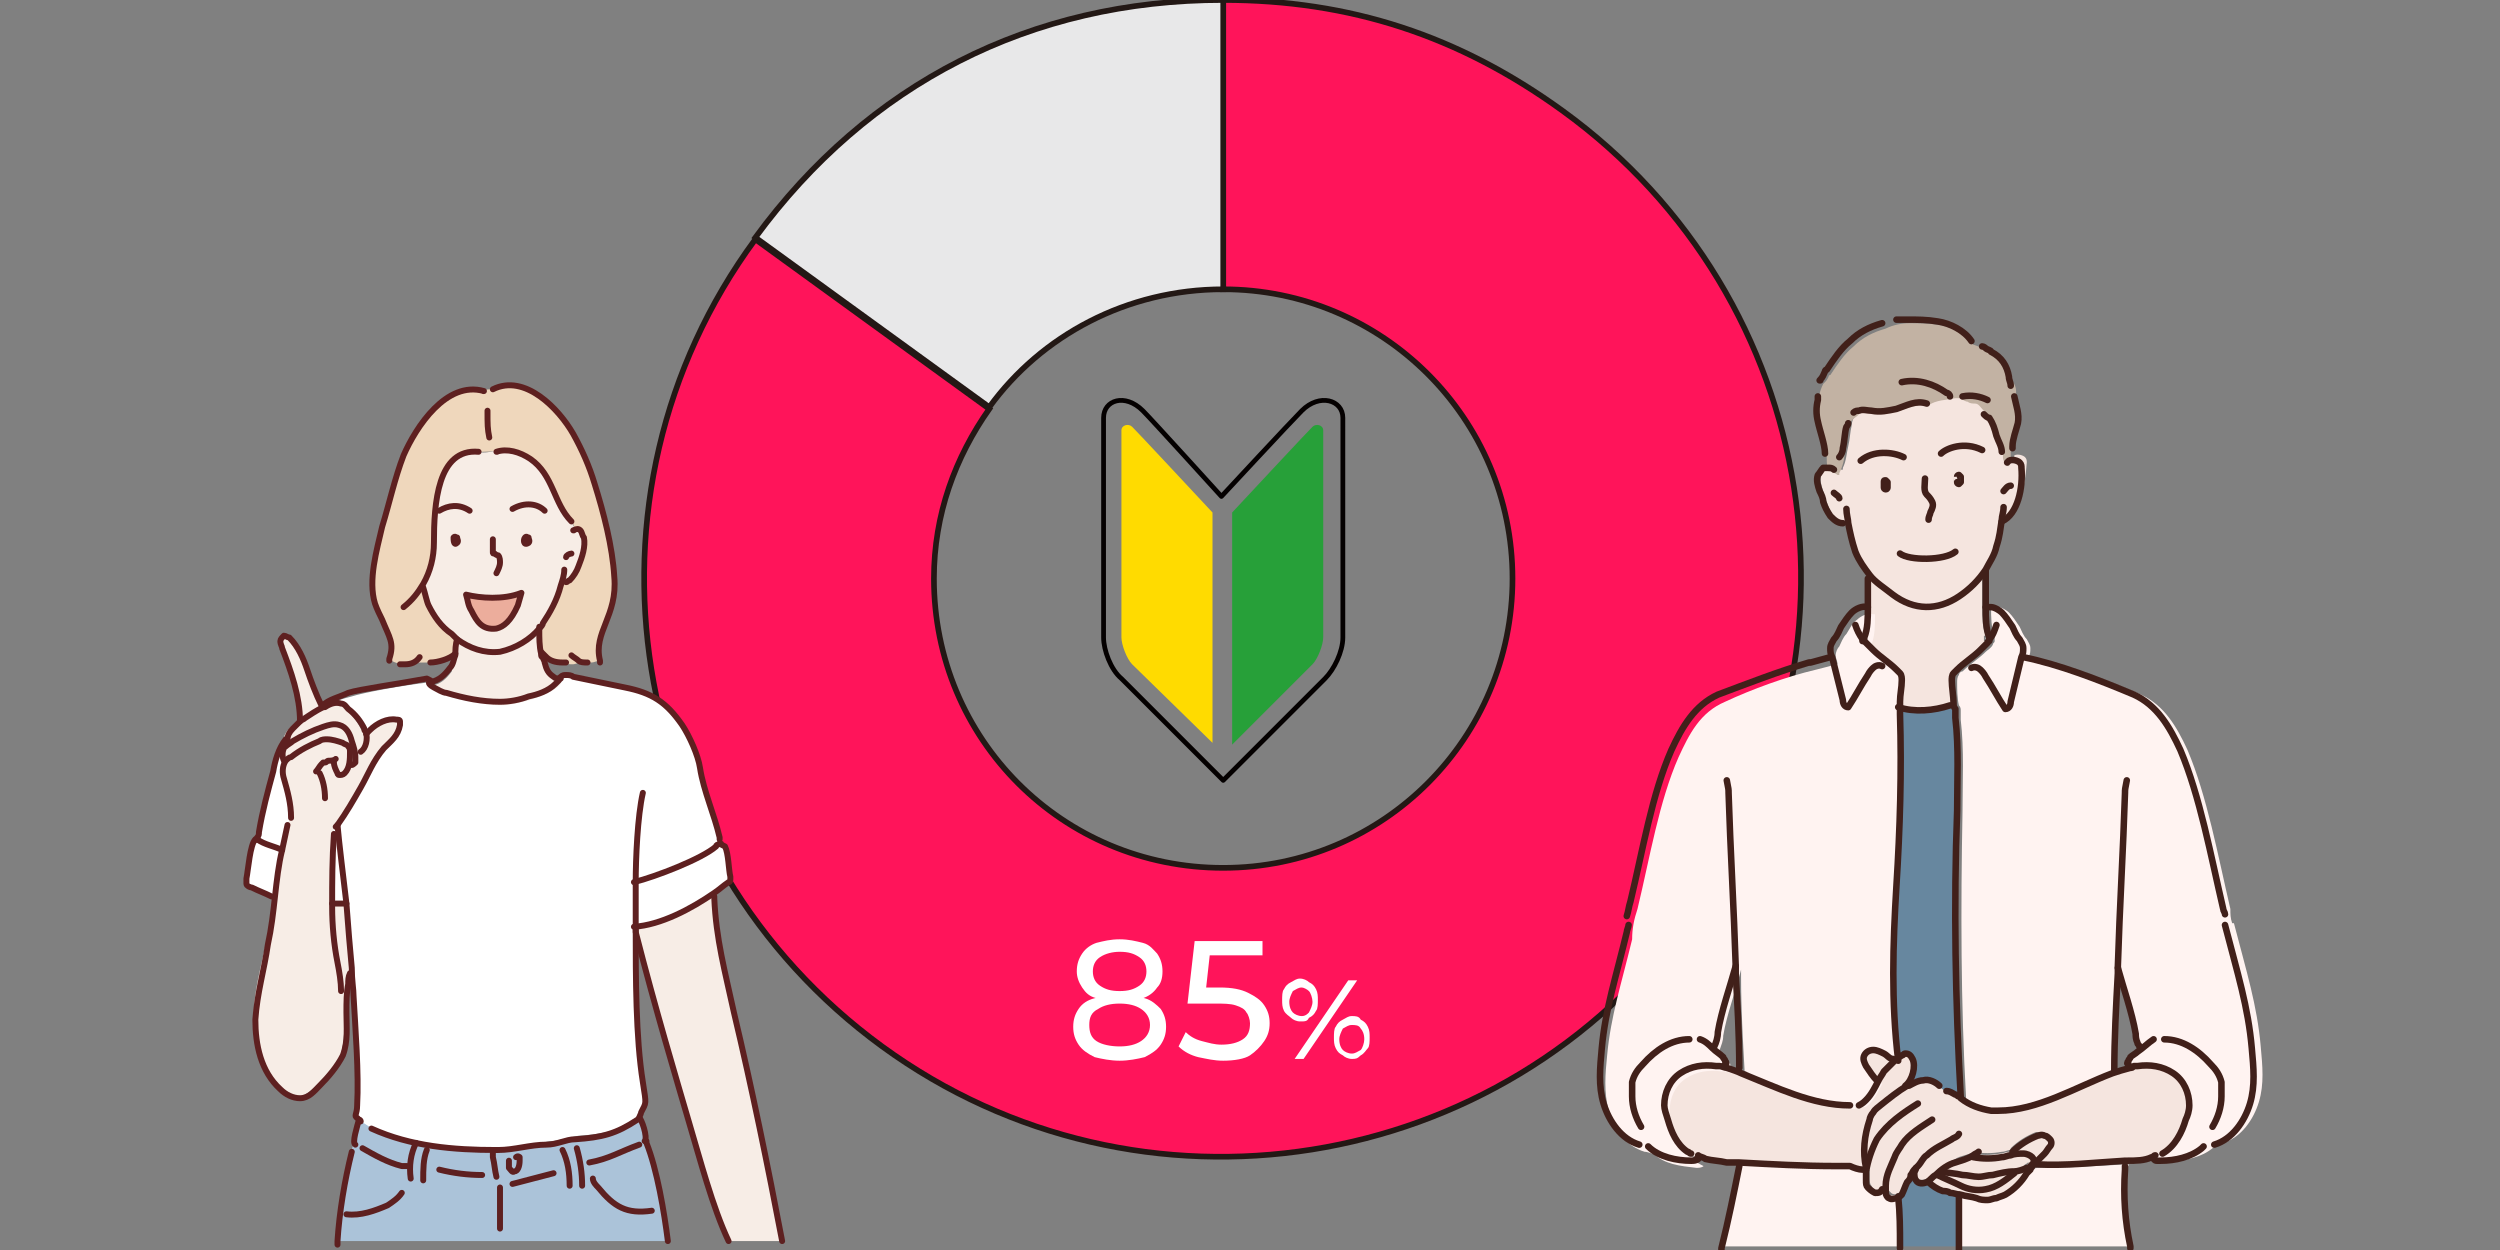 <?xml version="1.0" encoding="utf-8"?>
<!-- Generator: Adobe Illustrator 26.5.0, SVG Export Plug-In . SVG Version: 6.00 Build 0)  -->
<svg version="1.1" id="レイヤー_1" xmlns="http://www.w3.org/2000/svg" xmlns:xlink="http://www.w3.org/1999/xlink" x="0px"
	 y="0px" viewBox="0 0 140 70" style="enable-background:new 0 0 140 70;" xml:space="preserve">
<rect x="0" y="0" width="140" height="70" fill="#808080" stroke="none"/>
<style type="text/css">
	.st0{fill:#FF145A;stroke:#231815;stroke-width:0.317;stroke-miterlimit:10;}
	.st1{fill:#FFFFFF;}
	.st2{fill:#FFF3F1;}
	.st3{fill:#F5E5DF;}
	.st4{fill:#C2B2A3;}
	.st5{fill:#67879F;}
	.st6{fill:none;stroke:#41201A;stroke-width:0.366;stroke-linecap:round;stroke-linejoin:round;stroke-miterlimit:10;}
	.st7{fill:#F7EDE6;}
	.st8{fill:#ABC3D9;}
	.st9{fill:#EFD7BC;}
	.st10{fill:#ECAD9C;}
	.st11{fill:none;stroke:#5E2020;stroke-width:0.333;stroke-linecap:round;stroke-linejoin:round;stroke-miterlimit:10;}
	.st12{fill:#E8E8E9;stroke:#231815;stroke-width:0.317;stroke-miterlimit:10;}
	.st13{fill:#27A039;}
	.st14{fill:none;stroke:#040000;stroke-width:0.267;stroke-linecap:round;stroke-linejoin:round;stroke-miterlimit:10;}
	.st15{fill:#FFDB00;}
</style>
<g>
	<path class="st0" d="M87.5,6.2C81.7,2,75.6,0,68.5,0v16.2c8.9,0,16.2,7.2,16.2,16.2c0,8.9-7.2,16.2-16.2,16.2s-16.2-7.2-16.2-16.2
		c0-3.6,1.2-6.8,3.1-9.5l-13.1-9.5C31.7,27.8,35,48.1,49.4,58.6s34.7,7.3,45.2-7.2C105.2,36.9,102,16.7,87.5,6.2z"/>
	<g>
		<g>
			<path class="st1" d="M62.7,59.4c-0.5,0-1-0.1-1.4-0.2c-0.4-0.2-0.7-0.4-0.9-0.7c-0.2-0.3-0.3-0.6-0.3-1c0-0.4,0.1-0.7,0.3-1
				c0.2-0.3,0.5-0.5,0.9-0.6c0.4-0.1,0.9-0.2,1.4-0.2c0.6,0,1,0.1,1.4,0.2c0.4,0.1,0.7,0.4,0.9,0.6c0.2,0.3,0.3,0.6,0.3,1
				c0,0.4-0.1,0.7-0.3,1c-0.2,0.3-0.5,0.5-0.9,0.7C63.7,59.3,63.2,59.4,62.7,59.4z M62.7,56.1c-0.5,0-0.9-0.1-1.3-0.2
				c-0.4-0.1-0.6-0.3-0.8-0.6c-0.2-0.3-0.3-0.6-0.3-0.9c0-0.4,0.1-0.7,0.3-1c0.2-0.3,0.5-0.5,0.8-0.6c0.4-0.1,0.8-0.2,1.3-0.2
				c0.5,0,0.9,0.1,1.3,0.2c0.4,0.1,0.6,0.4,0.8,0.6c0.2,0.3,0.3,0.6,0.3,1c0,0.4-0.1,0.7-0.3,0.9c-0.2,0.3-0.5,0.5-0.8,0.6
				C63.6,56,63.2,56.1,62.7,56.1z M62.7,58.6c0.5,0,0.9-0.1,1.2-0.3c0.3-0.2,0.5-0.5,0.5-0.9c0-0.4-0.2-0.7-0.5-0.9
				c-0.3-0.2-0.7-0.3-1.2-0.3c-0.5,0-0.9,0.1-1.2,0.3C61.1,56.7,61,57,61,57.4c0,0.4,0.1,0.7,0.4,0.9C61.7,58.5,62.2,58.6,62.7,58.6
				z M62.7,55.5c0.5,0,0.8-0.1,1.1-0.3c0.3-0.2,0.4-0.5,0.4-0.8c0-0.3-0.1-0.6-0.4-0.8c-0.3-0.2-0.6-0.3-1.1-0.3
				c-0.4,0-0.8,0.1-1.1,0.3c-0.3,0.2-0.4,0.5-0.4,0.8c0,0.3,0.1,0.6,0.4,0.8C61.9,55.4,62.2,55.5,62.7,55.5z"/>
			<path class="st1" d="M68.5,59.4c-0.5,0-0.9-0.1-1.4-0.2c-0.4-0.1-0.8-0.3-1.1-0.6l0.4-0.8c0.2,0.2,0.5,0.4,0.9,0.5
				s0.7,0.2,1.1,0.2c0.5,0,0.9-0.1,1.2-0.3c0.3-0.2,0.4-0.5,0.4-0.9c0-0.2-0.1-0.5-0.2-0.6c-0.1-0.2-0.3-0.3-0.6-0.4
				c-0.3-0.1-0.7-0.1-1.2-0.1h-1.5l0.4-3.5h3.8v0.8h-3.4l0.5-0.5l-0.3,2.7L67,55.3h1.3c0.7,0,1.2,0.1,1.6,0.3
				c0.4,0.2,0.7,0.4,0.9,0.7s0.3,0.6,0.3,1c0,0.4-0.1,0.7-0.3,1s-0.5,0.6-0.8,0.8S69.1,59.4,68.5,59.4z"/>
			<path class="st1" d="M72.8,57.2c-0.2,0-0.4-0.1-0.5-0.2s-0.3-0.2-0.4-0.4c-0.1-0.2-0.1-0.4-0.1-0.6c0-0.2,0-0.5,0.1-0.6
				c0.1-0.2,0.2-0.3,0.4-0.4s0.3-0.2,0.5-0.2c0.2,0,0.4,0.1,0.5,0.2c0.2,0.1,0.3,0.2,0.4,0.4c0.1,0.2,0.1,0.4,0.1,0.6
				c0,0.2,0,0.5-0.1,0.6c-0.1,0.2-0.2,0.3-0.4,0.4C73.2,57.2,73.1,57.2,72.8,57.2z M72.9,56.9c0.2,0,0.3-0.1,0.4-0.2
				c0.1-0.2,0.2-0.4,0.2-0.6s-0.1-0.5-0.2-0.6c-0.1-0.1-0.3-0.2-0.4-0.2c-0.2,0-0.3,0.1-0.5,0.2c-0.1,0.2-0.2,0.4-0.2,0.6
				c0,0.3,0.1,0.5,0.2,0.6C72.5,56.8,72.7,56.9,72.9,56.9z M72.5,59.3l3-4.4H76l-3,4.4H72.5z M75.7,59.3c-0.2,0-0.4-0.1-0.5-0.2
				c-0.2-0.1-0.3-0.2-0.4-0.4c-0.1-0.2-0.1-0.4-0.1-0.6c0-0.2,0-0.5,0.1-0.6c0.1-0.2,0.2-0.3,0.4-0.4s0.3-0.2,0.5-0.2
				c0.2,0,0.4,0,0.5,0.2c0.2,0.1,0.3,0.2,0.4,0.4s0.1,0.4,0.1,0.6c0,0.2,0,0.5-0.1,0.6s-0.2,0.3-0.4,0.4
				C76,59.3,75.9,59.3,75.7,59.3z M75.7,59c0.2,0,0.3-0.1,0.5-0.2c0.1-0.1,0.2-0.4,0.2-0.6c0-0.3-0.1-0.5-0.2-0.6
				c-0.1-0.2-0.3-0.2-0.5-0.2s-0.3,0.1-0.5,0.2c-0.1,0.2-0.2,0.4-0.2,0.6c0,0.3,0.1,0.5,0.2,0.6C75.3,58.9,75.5,59,75.7,59z"/>
		</g>
	</g>
	<g>
		<g id="XMLID_00000162319741824970542410000018267054682232154783_">
			<g>
				<path class="st2" d="M120.6,64.9l-0.1-0.1c0.1,0,0.1-0.1,0.2-0.1l0,0c0.1,0,0.3-0.1,0.4-0.1l0,0c0.7-0.4,1-1.2,1.3-1.9
					c0.1-0.3,0.2-0.6,0.2-0.8c0-0.7-0.3-1.4-0.9-1.8c-0.6-0.4-1.3-0.5-2-0.4l-0.2,0c-0.1,0-0.1,0-0.2,0.1c0,0,0-0.1,0-0.1l0,0
					c-0.1,0-0.1-0.1,0-0.2c0-0.1,0.1-0.1,0.1-0.2c0.1-0.1,0.3-0.2,0.4-0.3c0-0.2,0-0.4-0.1-0.6l0.1,0c-0.1-0.2-0.1-0.4-0.1-0.5
					c-0.2-1.2-0.7-2.6-1-3.7l0,0c0,0.1,0,0.3,0,0.4c-0.1,1.8-0.2,3.7-0.2,5.5l0,0c0,0,0,0.1,0,0.1c-2.1,0.8-4.2,2.1-6.4,2.1l-0.4,0
					c-0.6,0-1.2-0.3-1.7-0.7l0.1-0.1c-0.3-5.3-0.3-10.7-0.2-16c0-1.7,0.1-3.5-0.1-5.2l0-0.5c0-0.1,0-0.2-0.1-0.3
					c-0.1-0.4-0.1-0.9-0.1-1.3c0-0.1,0-0.3,0.1-0.4c0-0.1,0.1-0.2,0.2-0.2c0.4-0.4,0.9-0.7,1.3-1.1c0.1-0.1,0.3-0.2,0.4-0.4
					c0-0.1,0.1-0.1,0.1-0.2l0,0c0-0.1,0-0.1,0-0.2c-0.2-0.6-0.2-1.1-0.2-1.7h0.1c0.1,0,0.2,0,0.3,0c0.2,0,0.5,0.2,0.6,0.3
					c0.2,0.2,0.4,0.5,0.6,0.8c0.1,0.2,0.2,0.5,0.4,0.7c0.1,0.2,0.2,0.3,0.2,0.5c0,0.2,0,0.3-0.1,0.5c0,0,0,0,0,0l0.1,0
					c2,0.4,4.3,1.3,6.2,2.1c1.3,0.6,2,1.8,2.6,3.1c1.1,2.6,1.7,5.9,2.4,8.9l0,0c0,0.3,0,0.5,0.1,0.8l0.1,0c0.7,2.7,1.3,4.6,1.5,6.9
					c0.1,1.1,0.2,2.1-0.1,3.1c-0.3,1-1,2-2,2.3c-0.2,0.1-0.4,0.2-0.6,0.3c-0.6,0.5-1.5,0.7-2.3,0.7c-0.1,0-0.1,0-0.2,0
					C120.7,65,120.7,65,120.6,64.9C120.6,65,120.6,65,120.6,64.9C120.6,65,120.6,64.9,120.6,64.9z"/>
				<path class="st3" d="M119.2,59.8c0.1,0,0.1,0,0.2-0.1l0.2,0c0.7-0.1,1.4,0,2,0.4c0.6,0.4,0.9,1.1,0.9,1.8c0,0.3-0.1,0.6-0.2,0.8
					c-0.2,0.7-0.6,1.5-1.3,1.9l0,0c-0.1,0-0.2,0.1-0.4,0.1l0,0c-0.1,0-0.1,0.1-0.2,0.1c-0.4,0.2-0.9,0.2-1.4,0.2c0,0-0.1,0-0.1,0
					c-1.7,0.1-3.3,0.3-5,0.2c-0.1,0-0.3,0.1-0.4,0.1c0-0.1,0.1-0.1,0.1-0.2c0.1,0,0.1-0.1,0.2-0.1c0,0,0-0.1,0-0.1l0.1,0
					c0.2-0.2,0.3-0.3,0.5-0.5c0.1-0.1,0.2-0.2,0.3-0.4c0.1-0.1,0.1-0.3,0-0.4c-0.1-0.1-0.2-0.2-0.3-0.2c-0.1,0-0.2,0-0.4,0
					c-0.5,0.2-1,0.5-1.4,0.9l0,0.1c-0.2,0-0.3,0.1-0.5,0.1c-0.5,0.1-1.1,0.1-1.6,0l0,0c-0.3,0.2-0.7,0.2-1,0.4
					c-0.4,0.2-0.8,0.4-1.1,0.7c-0.2,0.2-0.3,0.3-0.5,0.4c-0.2,0.1-0.5,0.1-0.6-0.1c-0.1-0.1-0.1-0.2-0.1-0.4c0-0.1,0-0.2,0.1-0.3
					l0,0c-0.1,0.1-0.1,0.2-0.2,0.3c0,0,0,0,0,0c-0.1,0.1-0.2,0.2-0.2,0.4c-0.1,0.2-0.2,0.5-0.3,0.7c-0.1,0.1-0.2,0.2-0.3,0.2
					c-0.1,0.1-0.3,0.1-0.4,0c-0.1-0.1-0.2-0.2-0.2-0.3c0,0,0,0,0,0l-0.1,0c-0.1,0.1-0.3,0.2-0.4,0.2c-0.2,0-0.3-0.1-0.4-0.3
					c-0.1-0.1-0.1-0.3-0.1-0.4c0-0.1,0-0.3,0-0.4c0,0,0-0.1,0-0.1l-0.1,0c-0.2-0.9-0.1-1.9,0.2-2.7c0.1-0.1,0.1-0.3,0.2-0.4
					c0.1-0.2,0.2-0.3,0.4-0.4c0.5-0.4,1-0.8,1.5-1.1c0,0,0,0,0.1,0c0.3-0.2,0.5-0.3,0.8-0.3c0.3,0,0.7,0.1,0.9,0.3l0,0
					c0.2,0.2,0.6,0.4,0.8,0.5c0.1,0,0.1,0.1,0.2,0.1c0,0,0.1,0,0.1,0.1c0.5,0.4,1.1,0.6,1.7,0.7l0.4,0c2.2,0,4.3-1.3,6.4-2.1
					C118.6,60,118.9,59.9,119.2,59.8z"/>
				<path class="st2" d="M119,65.5c-0.1,1.5,0,2.9,0.3,4.3c-3.2,0-6.3,0-9.5,0c0-1,0-1.9,0-2.9l0,0c0.3,0.1,0.6,0.1,0.9,0.2
					c0.2,0.1,0.4,0.1,0.6,0.1c0.2,0,0.3-0.1,0.5-0.1c0.2-0.1,0.3-0.1,0.5-0.2c0.5-0.3,0.9-0.7,1.2-1.2c0.1-0.1,0.1-0.1,0.2-0.2
					c0.1,0,0.3-0.1,0.4-0.1c1.7,0,3.3-0.1,5-0.2c0,0,0.1,0,0.1,0l0,0.1C119.1,65.3,119.1,65.4,119,65.5L119,65.5z"/>
				<path class="st3" d="M114.8,63.7c0.1,0.1,0.1,0.3,0,0.4c-0.1,0.1-0.2,0.3-0.3,0.4c-0.2,0.2-0.3,0.3-0.5,0.5l-0.1,0
					c0-0.1,0-0.2-0.1-0.3c-0.1-0.1-0.3-0.2-0.5-0.2c-0.2,0-0.5,0-0.7,0.1l0-0.1c0.4-0.4,0.9-0.7,1.4-0.9c0.1,0,0.2-0.1,0.4,0
					C114.6,63.6,114.7,63.6,114.8,63.7z"/>
				<path class="st3" d="M112.8,65.5l0,0.1c-0.5,0.4-1,0.8-1.6,0.9c-0.5,0.1-1,0-1.4-0.2c-0.4-0.2-0.9-0.4-1.3-0.6l-0.2,0
					c0.3-0.3,0.7-0.6,1.1-0.7c0.3-0.1,0.7-0.2,1-0.4l0,0c0.5,0.1,1.1,0.1,1.6,0c0.2,0,0.3-0.1,0.5-0.1c0.2,0,0.5-0.1,0.7-0.1
					c0.2,0,0.3,0.1,0.5,0.2c0.1,0.1,0.1,0.2,0.1,0.3c0,0,0,0.1,0,0.1c0,0.1-0.1,0.1-0.2,0.1c-0.1,0-0.1,0.1-0.2,0.1
					C113.3,65.4,113.1,65.5,112.8,65.5z"/>
				<path class="st3" d="M113.6,65.5c0,0.1-0.1,0.1-0.2,0.2c-0.4,0.5-0.7,0.9-1.2,1.2c-0.2,0.1-0.3,0.2-0.5,0.2
					c-0.2,0.1-0.3,0.1-0.5,0.1c-0.2,0-0.4-0.1-0.6-0.1c-0.3-0.1-0.6-0.1-0.9-0.2c-0.2,0-0.4-0.1-0.6-0.1c-0.1,0-0.3,0-0.4-0.1
					c-0.3-0.1-0.5-0.3-0.8-0.5l-0.1,0c0.2-0.1,0.3-0.3,0.5-0.4l0.2,0c0.4,0.2,0.9,0.4,1.3,0.6c0.4,0.2,0.9,0.3,1.4,0.2
					c0.6-0.1,1.1-0.5,1.6-0.9l0-0.1c0.2,0,0.5-0.1,0.7-0.2c0.1,0,0.2,0,0.2-0.1C113.7,65.4,113.7,65.4,113.6,65.5z"/>
				<path class="st3" d="M112.1,29.1c-0.1,0.6-0.1,0.9-0.3,1.5c-0.1,0.5-0.4,0.9-0.6,1.3c-0.4,0.6-0.9,1.1-1.5,1.5
					c-1.2,0.8-2.5,0.8-3.7-0.1c-0.5-0.4-1-0.7-1.3-1.1c-0.3-0.4-0.6-0.8-0.8-1.3c-0.2-0.6-0.3-1.1-0.4-1.6l-0.1,0
					c-0.3,0-0.5-0.2-0.7-0.4c-0.2-0.2-0.3-0.5-0.4-0.8c-0.1-0.2-0.2-0.4-0.2-0.6c-0.1-0.3-0.2-0.6-0.1-0.9c0-0.1,0.1-0.4,0.3-0.4
					c0.1,0,0.2-0.1,0.3,0c0,0,0,0,0-0.1l0.1,0c0.1,0.1,0.2,0.1,0.4,0.2c0,0,0.1,0,0.1,0c0,0,0,0,0-0.1c0.2-0.4,0.2-0.8,0.3-1.2
					c0.1-0.4,0.1-0.8,0.2-1.2l0,0c0-0.3,0.2-0.6,0.5-0.8c0.1-0.1,0.2-0.1,0.3-0.2c0.2,0,0.5,0,0.7,0c0.5,0,1,0,1.4-0.1
					c0.5-0.2,1.1-0.4,1.6-0.3c0.5-0.2,1-0.3,1.5-0.4c0.1,0,0.2,0,0.3,0c0.1,0,0.3,0.1,0.4,0.2c0.1,0,0.3,0,0.4,0.1
					c0.2,0.1,0.3,0.2,0.4,0.3c0.2,0.2,0.3,0.4,0.5,0.6l0,0c0.2,0.3,0.3,0.6,0.4,1c0.1,0.3,0.3,0.6,0.3,0.9c0,0.3,0.1,0.6,0.2,0.7
					c0,0,0.1,0,0.1,0c0.1,0,0.1-0.1,0.1-0.2c0,0,0-0.1,0-0.1c0.2-0.1,0.5,0,0.6,0.1c0.1,0.1,0.1,0.2,0.1,0.3
					C113.4,27.3,113.1,28.7,112.1,29.1L112.1,29.1z M109.8,27c0.1-0.1,0-0.2,0-0.3c0-0.1,0-0.1-0.1-0.1c-0.1-0.1-0.1,0-0.1,0.1
					c0,0.1,0,0.3,0,0.3C109.6,27,109.7,27.1,109.8,27C109.7,27.1,109.8,27.1,109.8,27z M105.7,27.4c0-0.1,0-0.2,0-0.3
					c0-0.1,0-0.1-0.1-0.1c-0.1,0-0.1,0-0.1,0.1c0,0.1,0,0.3,0,0.3C105.5,27.4,105.6,27.4,105.7,27.4
					C105.6,27.4,105.7,27.4,105.7,27.4z"/>
				<path class="st4" d="M112.6,25.8C112.6,25.8,112.6,25.8,112.6,25.8c0,0.2-0.1,0.3-0.1,0.3c0,0-0.1,0-0.1,0
					c-0.2-0.2-0.3-0.5-0.2-0.7c0-0.3-0.2-0.6-0.3-0.9c-0.1-0.4-0.2-0.7-0.4-1l0,0c-0.2-0.2-0.3-0.4-0.5-0.6
					c-0.1-0.1-0.2-0.3-0.4-0.3c-0.1,0-0.3,0-0.4-0.1c-0.1,0-0.3-0.1-0.4-0.2c-0.1,0-0.2,0-0.3,0c-0.5,0.1-1.1,0.1-1.5,0.4
					c-0.5-0.1-1.1,0.1-1.6,0.3c-0.5,0.1-0.9,0.2-1.4,0.1c-0.2,0-0.5-0.1-0.7,0c-0.1,0-0.2,0.1-0.3,0.2c-0.3,0.2-0.5,0.4-0.5,0.8l0,0
					c-0.1,0.3-0.1,0.8-0.2,1.2c0,0.4-0.1,0.8-0.3,1.2c0,0,0,0.1,0,0.1c0,0-0.1,0-0.1,0c-0.1-0.1-0.2-0.1-0.4-0.2l-0.1,0
					c-0.1-0.2-0.1-0.5-0.1-0.7l0,0c0-0.5-0.3-1.3-0.4-1.8c-0.1-0.4-0.1-0.8,0-1.2l0,0c-0.1-0.4,0-0.8,0.2-1.2
					c0.2-0.2,0.2-0.2,0.3-0.4c0,0,0-0.1,0.1-0.1c0.4-0.6,0.8-1.2,1.3-1.6c0.5-0.5,1.1-0.8,1.8-1c0.4-0.2,0.9-0.3,1.3-0.3v0
					c0.6,0,1.1,0,1.7,0.1c0.7,0.1,1.5,0.5,1.9,1.1l0,0c0.3,0.1,0.6,0.2,0.8,0.4c0.1,0.1,0.3,0.1,0.3,0.2c0.6,0.3,0.9,0.8,1,1.4l0,0
					c0.2,0.1,0.3,0.4,0.3,0.6c0,0.2,0,0.4-0.1,0.7c0.1,0.5,0.3,1,0.1,1.4c-0.1,0.4-0.3,0.9-0.3,1.3
					C112.6,25.2,112.6,25.5,112.6,25.8z"/>
				<path class="st3" d="M111.4,35.8L111.4,35.8c0,0.1-0.1,0.1-0.1,0.2l-0.1,0c0-0.1,0-0.2,0-0.3l0.1,0
					C111.3,35.7,111.4,35.8,111.4,35.8z"/>
				<path class="st3" d="M106.3,39.3c0-0.4,0.1-0.8,0.1-1.2c0-0.1,0-0.3-0.1-0.4c0-0.1-0.1-0.2-0.2-0.2c-0.4-0.4-0.9-0.7-1.3-1.1
					c-0.2-0.2-0.4-0.4-0.6-0.6c0-0.1,0.1-0.1,0.1-0.2l0,0c0.1-0.5,0.2-1,0.2-1.6c0,0,0-0.1,0-0.1c0,0,0,0,0,0c0-0.3,0-0.6,0-0.9l0,0
					c0-0.3,0-0.5,0-0.8c0.4,0.4,0.8,0.7,1.3,1.1c1.2,0.8,2.5,0.9,3.7,0.1c0.6-0.4,1.1-0.9,1.5-1.5c0,0.2,0,0.4,0,0.6h0
					c0,0.5,0,1,0,1.4c0,0,0,0,0,0c0,0.6,0,1.2,0.2,1.7l-0.1,0c0,0.1,0,0.2,0,0.3l0.1,0c-0.1,0.1-0.3,0.3-0.4,0.4
					c-0.4,0.4-0.9,0.7-1.3,1.1c-0.1,0.1-0.1,0.1-0.2,0.2c-0.1,0.1-0.1,0.3-0.1,0.4c0,0.4,0.1,0.9,0.1,1.3l0,0c0,0-0.1,0.1-0.2,0.1
					l0,0c-0.9,0.3-2,0.4-2.9,0.1l0,0C106.3,39.5,106.3,39.4,106.3,39.3z"/>
				<path class="st5" d="M108.6,60.8L108.6,60.8c-0.2-0.2-0.6-0.4-0.9-0.3c-0.3,0-0.6,0.2-0.8,0.3l0,0c0.3-0.3,0.6-1.1,0.4-1.5
					c-0.1-0.2-0.2-0.3-0.4-0.3c-0.1,0-0.2,0.1-0.2,0.1c-0.1,0.1-0.2,0.1-0.3,0.2c0,0,0,0,0,0l-0.1,0c-0.4-3.3-0.3-6.5-0.1-9.8
					c0.2-3.2,0.2-6.4,0.2-9.6c0-0.1,0-0.2,0-0.4l0,0c0.9,0.3,2,0.2,2.9-0.1l0,0c0.1,0,0.1-0.1,0.2-0.1l0,0c0,0.1,0,0.2,0.1,0.3
					l0,0.5c0.2,1.7,0.1,3.5,0.1,5.2c-0.2,5.3-0.1,10.7,0.2,16l-0.1,0.1c0,0-0.1,0-0.1-0.1c-0.1,0-0.1-0.1-0.2-0.1
					C109.1,61.2,108.8,61.1,108.6,60.8z"/>
				<path class="st5" d="M109.8,69.8c-1.1,0-2.3,0-3.4,0c0-1-0.1-1.7-0.1-2.8l-0.1,0c0.1,0,0.2-0.1,0.3-0.2c0.1-0.2,0.2-0.5,0.3-0.7
					c0.1-0.1,0.2-0.2,0.2-0.4c0.1,0,0.1,0,0.2,0c0,0.1,0,0.3,0.1,0.4c0.1,0.2,0.4,0.2,0.6,0.1l0.1,0c0.2,0.2,0.5,0.4,0.8,0.5
					c0.1,0,0.3,0,0.4,0.1c0.2,0,0.4,0.1,0.6,0.1l0,0C109.7,67.9,109.7,68.8,109.8,69.8z"/>
				<path class="st3" d="M106.3,59.4c0.1-0.1,0.2-0.1,0.3-0.2c0.1,0,0.1-0.1,0.2-0.1c0.2,0,0.3,0.1,0.4,0.3c0.2,0.4,0,1.2-0.4,1.5
					l0,0c0,0,0,0-0.1,0c-0.5,0.3-1,0.7-1.5,1.1c-0.1,0.1-0.3,0.2-0.4,0.4c-0.1,0.1-0.2,0.3-0.2,0.4c-0.3,0.9-0.4,1.8-0.2,2.7l0.1,0
					c0,0,0,0.1,0,0.1l-0.1,0c-0.1-0.1-0.1-0.1-0.2-0.2l0,0c-0.2,0-0.5-0.2-0.7-0.2c-0.2-0.1-0.5-0.1-0.8,0c-1.8,0.1-3.6,0-5.4-0.2
					c-0.2,0-0.4,0-0.7,0c-0.4,0-0.8-0.1-1.2-0.2c-0.1,0-0.2,0.1-0.3,0.1c0,0,0,0,0,0c-0.2-0.1-0.4-0.2-0.6-0.4l0-0.1
					c-0.6-0.4-0.9-1.1-1.1-1.8c-0.1-0.3-0.2-0.6-0.2-0.8c0-0.7,0.3-1.4,0.9-1.8c0.6-0.4,1.3-0.5,2-0.4l0.2,0c0.1,0,0.3,0.1,0.4,0.1
					c0.3,0.1,0.6,0.2,0.8,0.3c2,0.8,4,1.8,6.1,1.8l0-0.1c0.2,0,0.3,0,0.5,0c0.1-0.1,0.2-0.1,0.3-0.2c0.3-0.3,0.5-0.7,0.7-1.1
					c0.1-0.2,0.2-0.3,0.3-0.5c0.2-0.2,0.4-0.4,0.6-0.6C106.2,59.4,106.3,59.4,106.3,59.4z"/>
				<path class="st2" d="M104.3,35.8c0.2,0.2,0.4,0.4,0.6,0.6c0.4,0.4,0.9,0.7,1.3,1.1c0.1,0.1,0.1,0.1,0.2,0.2
					c0.1,0.1,0.1,0.3,0.1,0.4c0,0.4-0.1,0.8-0.1,1.2c0,0.1,0,0.2,0,0.3c0,0.1,0,0.2,0,0.4c0.1,3.2,0,6.4-0.2,9.6
					c-0.2,3.3-0.3,6.5,0.1,9.8l0.1,0c0,0,0,0,0,0c-0.1,0-0.1,0.1-0.1,0.1l-0.1-0.1c-0.2-0.1-0.4-0.2-0.5-0.3
					c-0.2-0.1-0.4-0.2-0.6-0.2c-0.2,0-0.4,0.1-0.5,0.3c-0.1,0.2,0,0.4,0.1,0.6c0.2,0.3,0.4,0.6,0.6,0.8l0.1,0.1
					c-0.2,0.4-0.4,0.8-0.7,1.1c-0.1,0.1-0.2,0.2-0.3,0.2c-0.2,0-0.3,0-0.5,0l0,0.1c-2.2,0-4.1-1.1-6.1-1.8c0-0.1,0-0.2,0-0.3l-0.1,0
					c-0.1-1.8-0.2-3.5-0.2-5.3c0-0.1,0-0.3,0-0.4l0,0c-0.3,1.2-0.8,2.5-1,3.7c0,0.3-0.1,0.5-0.2,0.8l-0.1,0c0,0.1,0,0.1,0,0.2
					c0.2,0.2,0.4,0.3,0.6,0.5c0.1,0,0.1,0.1,0.1,0.2c0,0,0,0,0,0l0,0c0.1,0.1,0.1,0.2,0.1,0.3l0,0.1c-0.1,0-0.3-0.1-0.4-0.1l-0.2,0
					c-0.7-0.1-1.4,0-2,0.4c-0.6,0.4-0.9,1.1-0.9,1.8c0,0.3,0.1,0.6,0.2,0.8c0.2,0.7,0.6,1.3,1.1,1.8l0,0.1c0.2,0.2,0.4,0.3,0.6,0.4
					c0,0,0,0,0,0c-0.1,0.1-0.3,0.1-0.4,0.1c-0.9-0.1-1.8-0.2-2.4-0.8l0,0c-0.2,0-0.3-0.1-0.5-0.1l0,0c-1-0.3-1.7-1.2-2-2.3
					c-0.3-1-0.2-2.1-0.1-3.1c0.2-2.2,0.8-4,1.4-6.5l0,0c0-0.6,0.1-1.1,0.3-1.7c0.7-2.9,1.2-6,2.3-8.5c0.6-1.3,1.2-2.5,2.6-3.1
					c1.5-0.7,3.4-1.4,5.1-1.8l0,0c0.4-0.1,0.8-0.2,1.1-0.3l0,0c0,0,0.1,0,0.1,0c0,0,0,0,0,0c0-0.2-0.1-0.3-0.1-0.5
					c0-0.2,0.1-0.4,0.2-0.5c0.1-0.2,0.2-0.5,0.4-0.7c0.2-0.3,0.3-0.6,0.6-0.8c0.2-0.2,0.6-0.4,0.9-0.3h0.1c0,0,0,0.1,0,0.1
					c0,0.5,0,1.1-0.2,1.6l0,0C104.4,35.7,104.4,35.7,104.3,35.8z"/>
				<path class="st2" d="M106.3,67c0.1,1,0.1,1.8,0.1,2.8c-3.3,0-6.6,0-10,0c0.3-1.5,0.6-3,1-4.6l0-0.1c1.8,0.1,3.6,0.2,5.4,0.2
					c0.3,0,0.5,0,0.8,0c0.2,0.1,0.5,0.2,0.7,0.2l0,0c0.1,0,0.1,0.1,0.2,0.2l0.1,0c0,0.1,0,0.3,0,0.4c0,0.2,0,0.3,0.1,0.4
					c0.1,0.1,0.2,0.2,0.4,0.3c0.2,0,0.3,0,0.4-0.2l0.1,0c0,0,0,0,0,0c0,0.1,0.1,0.3,0.2,0.3c0.1,0.1,0.3,0,0.4,0L106.3,67z"/>
				<path class="st3" d="M106.1,59.4L106.1,59.4c-0.1,0.2-0.3,0.4-0.5,0.7c-0.1,0.2-0.2,0.3-0.3,0.5l-0.1-0.1
					c-0.2-0.2-0.4-0.5-0.6-0.8c-0.1-0.2-0.2-0.4-0.1-0.6c0.1-0.2,0.3-0.3,0.5-0.3c0.2,0,0.4,0.1,0.6,0.2
					C105.7,59.2,105.9,59.3,106.1,59.4z"/>
			</g>
			<g>
				<path class="st6" d="M105.5,27c0-0.1,0-0.1,0.1-0.1c0,0,0.1,0.1,0.1,0.1c0,0.1,0,0.2,0,0.3c0,0,0,0.1-0.1,0.1c0,0-0.1,0-0.1-0.1
					C105.5,27.3,105.5,27.1,105.5,27z"/>
				<path class="st6" d="M109.6,26.7c0-0.1,0.1-0.1,0.1-0.1c0,0,0.1,0.1,0.1,0.1c0,0.1,0,0.2,0,0.3c0,0-0.1,0.1-0.1,0.1
					c0,0-0.1,0-0.1-0.1C109.6,27,109.6,26.8,109.6,26.7z"/>
				<path class="st6" d="M107.8,26.8c0,0.3-0.1,0.7,0.1,0.9c0.1,0.1,0.2,0.2,0.3,0.4c0.1,0.2,0,0.4-0.1,0.6c0,0.1-0.1,0.2-0.1,0.4"
					/>
				<path class="st6" d="M106.4,31c0.5,0.4,2.5,0.4,3.1-0.1"/>
				<path class="st6" d="M104.2,25.8c0.7-0.6,1.8-0.5,2.4-0.2"/>
				<path class="st6" d="M108.7,25.4c0.3-0.3,1.3-0.7,2.3-0.2"/>
				<path class="st6" d="M109.2,22.2c0-0.1-0.1-0.2-0.2-0.2c-0.7-0.5-1.6-0.8-2.5-0.6"/>
				<path class="st6" d="M107.9,22.6C107.9,22.6,107.9,22.6,107.9,22.6c-0.6-0.2-1.1,0.1-1.7,0.3c-0.5,0.1-0.9,0.2-1.4,0.1
					c-0.2,0-0.5-0.1-0.7,0c-0.1,0-0.2,0-0.3,0.1"/>
				<path class="st6" d="M103.5,23.7c0,0,0,0.1-0.1,0.2c-0.1,0.3-0.1,0.8-0.2,1.2c0,0.2-0.1,0.4-0.2,0.5"/>
				<path class="st6" d="M102.2,25.4c0-0.5-0.3-1.3-0.4-1.8c-0.1-0.4-0.1-0.8,0-1.2c0-0.1,0-0.2,0-0.2"/>
				<path class="st6" d="M101.9,21.3C101.9,21.3,102,21.3,101.9,21.3c0.2-0.2,0.2-0.3,0.3-0.5c0,0,0-0.1,0.1-0.1
					c0.4-0.6,0.8-1.2,1.3-1.6c0.5-0.5,1.1-0.8,1.8-1c0,0,0,0,0,0"/>
				<path class="st6" d="M106.2,17.9c0.2,0,0.4,0,0.6,0c0.6,0,1.1,0,1.7,0.1c0.7,0.1,1.5,0.5,1.9,1.1"/>
				<path class="st6" d="M111,19.4c0,0,0.1,0,0.2,0.1c0.1,0.1,0.3,0.1,0.3,0.2c0.6,0.3,0.9,0.8,1,1.4c0,0.2,0.1,0.3,0.1,0.5"/>
				<path class="st6" d="M112.8,22.2C112.8,22.2,112.8,22.2,112.8,22.2c0.1,0.5,0.3,1,0.2,1.5c-0.1,0.4-0.3,0.9-0.3,1.3
					c0,0,0,0.1,0,0.1"/>
				<path class="st6" d="M109.9,22.2c0.5-0.1,1,0,1.4,0.2"/>
				<path class="st6" d="M111.1,23.2c0.1,0.1,0.2,0.2,0.3,0.2c0.2,0.3,0.3,0.6,0.4,1c0.1,0.3,0.3,0.6,0.3,0.9c0,0,0,0,0,0"/>
				<path class="st6" d="M102.7,26.3c-0.1-0.1-0.2-0.1-0.3-0.1c-0.1,0-0.2,0-0.3,0c-0.1,0.1-0.2,0.3-0.3,0.4c-0.1,0.3,0,0.6,0.1,0.9
					c0.1,0.2,0.2,0.4,0.2,0.6c0.1,0.3,0.2,0.5,0.4,0.8c0.2,0.2,0.4,0.4,0.7,0.4"/>
				<path class="st6" d="M112.4,25.9c0,0,0.1-0.1,0.1-0.1c0.2-0.1,0.5,0,0.6,0.1c0.1,0.1,0.1,0.2,0.1,0.3c0.1,1.1-0.2,2.6-1.1,3"/>
				<path class="st6" d="M112.2,28.4c0,0.3-0.1,0.5-0.1,0.7c-0.1,0.6-0.1,0.9-0.3,1.5c-0.1,0.5-0.4,0.9-0.6,1.3
					c-0.4,0.6-0.9,1.1-1.5,1.5c-1.2,0.8-2.5,0.8-3.7-0.1c-0.5-0.4-1-0.7-1.3-1.1c-0.3-0.4-0.6-0.8-0.8-1.3c-0.2-0.6-0.3-1.1-0.4-1.6
					c0-0.2-0.1-0.5-0.1-0.8"/>
				<path class="st6" d="M104.6,32.4c0,0.2,0,0.4,0,0.7c0,0.3,0,0.6,0,0.9c0,0,0,0,0,0c0,0,0,0.1,0,0.1c0,0.5,0,1.1-0.2,1.6
					c0,0.1,0,0.1-0.1,0.2"/>
				<path class="st6" d="M104.6,34c-0.3-0.1-0.7,0.1-0.9,0.3c-0.2,0.2-0.4,0.5-0.6,0.8c-0.1,0.2-0.2,0.5-0.4,0.7
					c-0.1,0.2-0.2,0.3-0.2,0.5c0,0.2,0,0.3,0.1,0.5c0,0,0,0,0,0c0.2,0.8,0.4,1.6,0.6,2.4c0,0.2,0.1,0.4,0.3,0.4
					c0.4-0.6,0.7-1.2,1.1-1.8c0.1-0.2,0.2-0.3,0.3-0.4s0.3-0.2,0.5-0.1"/>
				<path class="st6" d="M101.3,37.1c-1.7,0.5-3.5,1.2-5.1,1.8c-1.3,0.6-2,1.8-2.6,3.1c-1.1,2.5-1.6,5.6-2.3,8.5
					c-0.1,0.3-0.1,0.5-0.2,0.8"/>
				<path class="st6" d="M102.5,36.8c-0.4,0.1-0.7,0.2-1.1,0.3c0,0,0,0,0,0"/>
				<path class="st6" d="M91.2,51.8c0,0.1-0.1,0.3-0.1,0.4c-0.6,2.5-1.2,4.3-1.4,6.5c-0.1,1.1-0.2,2.1,0.1,3.1c0.3,1,1,2,2,2.3"/>
				<path class="st6" d="M92.3,64.2c0.6,0.6,1.6,0.8,2.4,0.8c0.1,0,0.3,0,0.4-0.1c0,0,0,0,0,0l0,0c0,0,0-0.1-0.1,0"/>
				<path class="st6" d="M96.6,59.6c0.1,0,0.1-0.1,0-0.2c0,0,0,0,0,0c0-0.1-0.1-0.1-0.1-0.2c-0.2-0.2-0.4-0.3-0.6-0.5
					c-0.2-0.2-0.4-0.4-0.7-0.5"/>
				<path class="st6" d="M91.9,63.1c-0.3-0.5-0.5-1.1-0.5-1.7c0-0.3,0-0.5,0-0.8c0.1-0.4,0.3-0.7,0.6-1c0.7-0.8,1.6-1.4,2.6-1.4"/>
				<path class="st6" d="M96,58.6c0.1-0.2,0.2-0.5,0.2-0.8c0.2-1.2,0.7-2.6,1-3.7"/>
				<path class="st6" d="M96.7,43.7c0.1,0.5,0.1,0.5,0.1,0.7c0.1,3.2,0.3,6.5,0.4,9.7c0,0.1,0,0.3,0,0.4c0.1,1.8,0.2,3.5,0.2,5.3"/>
				<path class="st6" d="M95.1,64.7c0.1,0.1,0.3,0.1,0.4,0.2c0.4,0.1,0.8,0.1,1.2,0.2c0.2,0,0.4,0,0.7,0c1.8,0.1,3.6,0.2,5.4,0.2
					c0.3,0,0.5,0,0.8,0c0.2,0.1,0.5,0.2,0.7,0.2"/>
				<path class="st6" d="M94.7,64.6c-0.1,0-0.1-0.1-0.2-0.1c-0.6-0.4-0.9-1.1-1.1-1.8c-0.1-0.3-0.2-0.6-0.2-0.8
					c0-0.7,0.3-1.4,0.9-1.8c0.6-0.4,1.3-0.5,2-0.4l0.2,0c0.1,0,0.3,0.1,0.4,0.1c0.3,0.1,0.6,0.2,0.8,0.3c2,0.8,4,1.8,6.1,1.8"/>
				<path class="st6" d="M111.2,32c0,0.2,0,0.4,0,0.6c0,0.5,0,1,0,1.4c0,0,0,0,0,0c0,0.6,0,1.2,0.2,1.7c0,0.1,0,0.1,0,0.2"/>
				<path class="st6" d="M111.2,34c0.1,0,0.2,0,0.3,0c0.2,0,0.5,0.2,0.6,0.3c0.2,0.2,0.4,0.5,0.6,0.8c0.1,0.2,0.2,0.5,0.4,0.7
					c0.1,0.2,0.2,0.3,0.2,0.5c0,0.2,0,0.3-0.1,0.5c0,0,0,0,0,0c-0.2,0.8-0.4,1.7-0.6,2.5c0,0.2-0.1,0.4-0.3,0.4
					c-0.4-0.6-0.7-1.2-1.1-1.8c-0.1-0.2-0.2-0.3-0.3-0.4c-0.1-0.1-0.3-0.2-0.5-0.1"/>
				<path class="st6" d="M113.3,36.8c2,0.4,4.3,1.3,6.2,2.1c1.3,0.6,2,1.8,2.6,3.1c1.1,2.6,1.7,5.9,2.4,8.9c0,0.1,0.1,0.2,0.1,0.3"
					/>
				<path class="st6" d="M124.6,51.8c0.7,2.7,1.3,4.6,1.5,6.9c0.1,1.1,0.2,2.1-0.1,3.1c-0.3,1-1,2-2,2.3c0,0,0,0,0,0"/>
				<path class="st6" d="M123.4,64.2c0,0-0.1,0.1-0.1,0.1c-0.6,0.5-1.5,0.7-2.3,0.7c-0.1,0-0.1,0-0.2,0c-0.1,0-0.1,0-0.2-0.1
					c0,0,0,0,0,0c0,0,0,0,0,0c0,0,0,0,0,0"/>
				<path class="st6" d="M119.2,59.6c-0.1,0-0.1-0.1,0-0.2c0-0.1,0.1-0.1,0.1-0.2c0.1-0.1,0.3-0.2,0.4-0.3c0.3-0.2,0.6-0.5,0.9-0.7"
					/>
				<path class="st6" d="M123.9,63.1c0.3-0.5,0.5-1.1,0.5-1.7c0-0.3,0-0.5,0-0.8c-0.1-0.4-0.3-0.7-0.6-1c-0.7-0.8-1.6-1.4-2.6-1.4"
					/>
				<path class="st6" d="M119.8,58.6c0-0.1-0.1-0.1-0.1-0.2c-0.1-0.2-0.1-0.4-0.1-0.5c-0.2-1.2-0.7-2.6-1-3.7"/>
				<path class="st6" d="M119.1,43.7c-0.1,0.5-0.1,0.5-0.1,0.7c-0.1,3.2-0.3,6.4-0.4,9.7c0,0.1,0,0.3,0,0.4
					c-0.1,1.8-0.2,3.7-0.2,5.5"/>
				<path class="st6" d="M120.7,64.7c-0.1,0-0.1,0.1-0.2,0.1c-0.4,0.2-0.9,0.2-1.4,0.2c0,0-0.1,0-0.1,0c-1.7,0.1-3.3,0.3-5,0.2
					c-0.1,0-0.1,0-0.2,0"/>
				<path class="st6" d="M104.1,61.9C104.2,61.9,104.2,61.9,104.1,61.9c0.2-0.1,0.3-0.2,0.4-0.3c0.3-0.3,0.5-0.7,0.7-1.1
					c0.1-0.2,0.2-0.3,0.3-0.5c0.2-0.2,0.4-0.4,0.6-0.6c0,0,0.1-0.1,0.1-0.1c0.1-0.1,0.2-0.1,0.3-0.2c0.1,0,0.1-0.1,0.2-0.1
					c0.2,0,0.3,0.1,0.4,0.3c0.2,0.4,0,1.2-0.4,1.5"/>
				<path class="st6" d="M108.6,60.8c-0.2-0.2-0.6-0.4-0.9-0.3c-0.3,0-0.6,0.2-0.8,0.3c0,0,0,0-0.1,0c-0.5,0.3-1,0.7-1.5,1.1
					c-0.1,0.1-0.3,0.2-0.4,0.4c-0.1,0.1-0.2,0.3-0.2,0.4c-0.3,0.9-0.4,1.8-0.2,2.7"/>
				<path class="st6" d="M107.4,61.8c-0.8,0.5-1.7,1.1-2.3,2c-0.3,0.6-0.5,1.2-0.6,1.8c0,0,0,0.1,0,0.1c0,0.1,0,0.3,0,0.4
					c0,0.2,0,0.3,0.1,0.4c0.1,0.1,0.2,0.2,0.4,0.3c0.2,0,0.3,0,0.4-0.2"/>
				<path class="st6" d="M108.2,62.7c-0.6,0.4-1.3,0.8-1.7,1.4c-0.1,0.2-0.3,0.4-0.4,0.7c-0.2,0.5-0.5,1-0.5,1.6c0,0.1,0,0.2,0,0.3
					c0,0,0,0.1,0,0.1c0,0,0,0,0,0c0,0.1,0.1,0.3,0.2,0.3c0.1,0.1,0.3,0,0.4,0c0.1,0,0.2-0.1,0.3-0.2c0.1-0.2,0.2-0.5,0.3-0.7
					c0.1-0.1,0.2-0.2,0.2-0.4c0,0,0,0,0,0c0.1-0.1,0.1-0.2,0.2-0.3c0.1-0.1,0.1-0.1,0.2-0.2c0.2-0.2,0.3-0.5,0.5-0.6
					c0.4-0.4,0.9-0.6,1.4-0.9c0.1-0.1,0.3-0.1,0.4-0.3"/>
				<path class="st6" d="M107.3,65.4c0,0.1-0.1,0.2-0.1,0.3c0,0.1,0,0.3,0.1,0.4c0.1,0.2,0.4,0.2,0.6,0.1c0.2-0.1,0.3-0.3,0.5-0.4
					c0.3-0.3,0.7-0.6,1.1-0.7c0.3-0.1,0.7-0.2,1-0.4c0.1-0.1,0.2-0.1,0.3-0.2"/>
				<path class="st6" d="M109,61.1c0.2,0,0.3,0.1,0.5,0.2c0.1,0,0.1,0.1,0.2,0.1c0,0,0.1,0,0.1,0.1c0.5,0.4,1.1,0.6,1.7,0.7l0.4,0
					c2.2,0,4.3-1.3,6.4-2.1c0.3-0.1,0.6-0.2,1-0.3c0.1,0,0.1,0,0.2-0.1l0.2,0c0.7-0.1,1.4,0,2,0.4c0.6,0.4,0.9,1.1,0.9,1.8
					c0,0.3-0.1,0.6-0.2,0.8c-0.2,0.7-0.6,1.5-1.3,1.9"/>
				<path class="st6" d="M108.7,65.6c0.4,0.1,0.8,0.1,1.2,0.2c0.3,0,0.6,0.1,0.9,0.1c0.3,0,0.5-0.1,0.8-0.1c0.4-0.1,0.8-0.2,1.2-0.2
					c0.2,0,0.5-0.1,0.7-0.2c0.1,0,0.2,0,0.2-0.1c0.1,0,0.1-0.1,0.2-0.1c0,0,0-0.1,0-0.1c0-0.1,0-0.2-0.1-0.3
					c-0.1-0.1-0.3-0.2-0.5-0.2c-0.2,0-0.5,0-0.7,0.1c-0.2,0-0.3,0.1-0.5,0.1c-0.5,0.1-1.1,0.1-1.6,0"/>
				<path class="st6" d="M112.7,64.5c0.4-0.4,0.9-0.7,1.4-0.9c0.1,0,0.2-0.1,0.4,0c0.1,0,0.2,0.1,0.3,0.2c0.1,0.1,0.1,0.3,0,0.4
					c-0.1,0.1-0.2,0.3-0.3,0.4c-0.2,0.2-0.3,0.3-0.5,0.5"/>
				<path class="st6" d="M108,66.2c0.2,0.2,0.5,0.4,0.8,0.5c0.1,0,0.3,0,0.4,0.1c0.2,0,0.4,0.1,0.6,0.1c0.3,0.1,0.6,0.1,0.9,0.2
					c0.2,0.1,0.4,0.1,0.6,0.1c0.2,0,0.3-0.1,0.5-0.1c0.2-0.1,0.3-0.1,0.5-0.2c0.5-0.3,0.9-0.7,1.2-1.2c0.1-0.1,0.1-0.1,0.2-0.2
					c0-0.1,0.1-0.1,0.1-0.2"/>
				<path class="st6" d="M108.5,65.8c0.4,0.2,0.9,0.4,1.3,0.6c0.4,0.2,0.9,0.3,1.4,0.2c0.6-0.1,1.1-0.5,1.6-0.9"/>
				<path class="st6" d="M97.4,65.3c-0.3,1.5-0.6,3-1,4.6c0,0,0,0.1,0,0.1"/>
				<path class="st6" d="M119,65.3c0,0.1,0,0.2,0,0.2c-0.1,1.5,0,2.9,0.3,4.3c0,0,0,0.1,0,0.1"/>
				<path class="st6" d="M103.9,35c0.1,0.3,0.2,0.5,0.4,0.8c0.2,0.2,0.4,0.4,0.6,0.6c0.4,0.4,0.9,0.7,1.3,1.1
					c0.1,0.1,0.1,0.1,0.2,0.2c0.1,0.1,0.1,0.3,0.1,0.4c0,0.4-0.1,0.8-0.1,1.2c0,0.1,0,0.2,0,0.3c0,0.1,0,0.2,0,0.4
					c0.1,3.2,0,6.4-0.2,9.6c-0.2,3.3-0.3,6.5,0.1,9.8"/>
				<path class="st6" d="M105.1,60.5c-0.2-0.2-0.4-0.5-0.6-0.8c-0.1-0.2-0.2-0.4-0.1-0.6c0.1-0.2,0.3-0.3,0.5-0.3
					c0.2,0,0.4,0.1,0.6,0.2c0.2,0.1,0.3,0.3,0.5,0.3"/>
				<path class="st6" d="M106.3,67c0.1,1,0.1,1.8,0.1,2.8c0,0,0,0.1,0,0.1"/>
				<path class="st6" d="M111.8,35c-0.1,0.3-0.2,0.6-0.4,0.8c0,0.1-0.1,0.1-0.1,0.2c-0.1,0.1-0.3,0.3-0.4,0.4
					c-0.4,0.4-0.9,0.7-1.3,1.1c-0.1,0.1-0.1,0.1-0.2,0.2c-0.1,0.1-0.1,0.3-0.1,0.4c0,0.4,0.1,0.9,0.1,1.3c0,0.1,0,0.2,0.1,0.3l0,0.5
					c0.2,1.7,0.1,3.5,0.1,5.2c-0.2,5.3-0.1,10.7,0.2,16"/>
				<path class="st6" d="M109.7,66.9c0,1,0,1.9,0,2.9c0,0.1,0,0.1,0,0.2"/>
				<path class="st6" d="M106.3,39.6c0.9,0.3,2,0.2,2.9-0.1c0,0,0,0,0,0"/>
				<path class="st6" d="M102.7,27.6c0.1,0.1,0.3,0.2,0.3,0.3"/>
				<path class="st6" d="M112.2,27.5c0.1-0.1,0.2-0.3,0.4-0.3"/>
			</g>
		</g>
	</g>
	<g>
		<g id="XMLID_00000147920880765162610350000001952921990868284544_">
			<g>
				<path class="st7" d="M40,50.3c0.1,2.3,0.6,4.1,1.1,6.4c1,4.2,1.9,8.6,2.7,12.8c-1,0-2,0-3,0c-1-1.9-1.6-4.6-2.2-6.6
					c-0.7-2.4-1.9-6.4-3-10.7l-0.1,0c0-0.1,0-0.1,0-0.2c0,0,0-0.1,0-0.1h0c1.5-0.1,3.2-1,4.5-1.9C40,50.1,40,50.2,40,50.3z"/>
				<path class="st1" d="M40,50c-1.3,0.9-3,1.8-4.5,1.9h0c0-1,0-1.8,0-2.5l0,0c1.1-0.3,3.8-1.4,4.6-2c0,0,0.1-0.1,0.1-0.1
					c0.1,0,0.1,0,0.2,0c0,0,0.2,0.1,0.2,0.1c0.1,0.4,0.1,1.3,0.3,1.7c0,0,0,0.1,0,0.1c0,0.1-0.1,0.1-0.1,0.2
					C40.6,49.6,40.3,49.8,40,50z"/>
				<path class="st1" d="M27.8,64.4c-2.4,0-4.8-0.3-7-1.2l0,0c-0.2-0.1-0.4-0.3-0.6-0.3c-0.1,0-0.1-0.1-0.1-0.1c0,0-0.1,0-0.1-0.1
					c-0.1-0.1,0-0.2,0-0.7c0.1-1.8-0.1-4.3-0.2-6.1c0-0.4-0.1-1-0.1-1.6c-0.1-1-0.2-2.4-0.3-3.6c-0.2-1.7-0.3-3.4-0.5-4.4l0,0
					c0.5-0.7,0.9-1.4,1.3-2.1c0.4-0.7,0.7-1.5,1.3-2.2c0.4-0.4,0.8-0.7,0.9-1.3c0-0.1,0-0.1,0-0.2c0-0.1-0.1-0.1-0.2-0.1
					c-0.5-0.1-1.1,0.2-1.5,0.6l0,0c-0.1,0.1-0.2,0.1-0.2,0.2c0-0.1,0-0.1-0.1-0.2c-0.2-0.4-0.5-0.8-0.9-1.1
					c-0.1-0.1-0.3-0.2-0.4-0.3c-0.3-0.1-0.6,0.1-0.9,0.2c0,0,0-0.1,0.1-0.1c0.2-0.4,1-0.6,1.4-0.7c0.6-0.2,2.7-0.6,4.4-0.8l0.1,0.1
					c-0.2,0,0,0.2,0.2,0.3c0.2,0.1,0.5,0.3,0.7,0.3c1,0.3,2,0.5,3,0.5c0.5,0,1.1-0.1,1.6-0.3c0.5-0.1,1.1-0.3,1.5-0.7
					c0.1-0.1,0.1-0.1,0.2-0.2c0,0,0,0,0-0.1c0,0,0.1-0.1,0.1-0.1c0.1-0.1,0.2-0.1,0.3-0.1c0.1,0,0.3,0,0.4,0.1
					c1,0.2,1.9,0.4,2.9,0.6c1.5,0.3,2.3,0.8,3.2,2.1c0.4,0.6,0.9,1.7,1,2.4c0.2,1.3,0.8,2.6,1.1,3.9c0,0.1,0,0.1,0,0.2
					c0,0-0.1,0-0.1,0.1c-0.8,0.7-3.4,1.7-4.6,2l0,0c0,0.7,0,1.6,0,2.5c0,0,0,0.1,0,0.1c0,2.7,0,6.1,0.4,8.6c0.2,1.3,0.2,1.1-0.1,1.7
					l0,0c0,0.1-0.1,0.2-0.1,0.3c-1.2,0.8-2,1-3.5,1.1c-0.6,0.1-1.1,0.3-1.6,0.3C29.7,64.1,28.8,64.4,27.8,64.4
					C27.9,64.4,27.8,64.4,27.8,64.4z"/>
				<path class="st8" d="M35.7,62.7C35.8,62.7,35.8,62.6,35.7,62.7c0.2,0,0.6,1,0.4,1.2c0,0,0,0.1,0,0.1l0,0c0.6,1.5,1,3.9,1.2,5.5
					v0c-6.2,0-12.4,0-18.5,0c0.1-1.5,0.4-3.4,0.8-5c0.1-0.1,0.1-0.2,0.2-0.4c-0.2-0.1,0.1-1,0.2-1.4c0,0,0.1,0,0.1,0.1
					c0.2,0,0.4,0.2,0.6,0.3l0,0c2.2,1,4.6,1.2,7,1.2c0,0,0.1,0,0.1,0c0.9,0,1.8-0.3,2.7-0.3c0.6,0,1.1-0.3,1.6-0.3
					C33.7,63.7,34.5,63.5,35.7,62.7z"/>
				<path class="st9" d="M22.7,37.2c-0.3,0-0.7-0.1-0.9-0.3l0,0c0.3-0.9,0.1-1.2-0.4-2.2c-0.1-0.3-0.3-0.6-0.4-0.9
					c-0.4-1.3,0.1-3,0.4-4.3c0.3-1.4,0.7-2.7,1.2-4c0.6-1.6,2.4-4.2,4.4-3.6c0.2-0.1,0.4-0.1,0.6-0.1c1.8-0.9,3.6,1.1,4.5,2.5
					c0.5,0.9,0.9,1.8,1.2,2.8c0.5,1.6,1,3.5,1.1,5.2c0.2,2.2-1.2,3.1-0.8,4.7c-0.2,0-0.3,0.1-0.5,0.1c-0.1,0-0.3-0.1-0.4,0
					c-0.1,0-0.2,0-0.2,0c-0.1,0-0.3,0.1-0.4,0.1c-0.2,0-0.4,0-0.5-0.1c-0.3,0-0.6-0.1-0.9-0.3c-0.1-0.1-0.2-0.2-0.3-0.3
					c-0.1-0.4-0.1-0.9-0.1-1.3c0-0.1,0-0.1,0-0.2c0.1-0.1,0.2-0.2,0.2-0.3c0.4-0.6,0.8-1.3,1-2.1c0.1,0,0.3-0.1,0.4-0.1
					c0.3-0.2,0.4-0.5,0.5-0.8c0.2-0.5,0.3-1.1,0.3-1.6c0-0.2-0.1-0.3-0.2-0.4c-0.1-0.1-0.2-0.1-0.3-0.1c-0.1-0.2-0.1-0.3-0.2-0.5
					c-1-1-1-2.6-2.3-3.5c-0.5-0.4-1.2-0.6-1.8-0.4l0,0c-0.3,0.1-0.7,0.1-1.1,0.1l0,0c-2.3-0.2-2.5,2.9-2.5,5.1
					c0,0.8-0.2,1.6-0.6,2.3c0,0.1,0,0.1,0,0.2c0.1,0.2,0.2,0.7,0.3,0.9c0.3,0.6,0.7,1.2,1.3,1.6c0.1,0.1,0.2,0.2,0.3,0.3
					c0,0,0,0,0,0l0,0c-0.1,0.3-0.1,0.6-0.1,0.9c-0.3,0.3-1,0.5-1.4,0.5l0,0c0,0-0.1,0-0.1,0c-0.2,0-0.4,0-0.7,0
					C23.1,37.2,22.9,37.2,22.7,37.2z"/>
				<path class="st7" d="M30.2,35.1c-0.5,0.6-1.3,1.2-2.2,1.3c-0.9,0.2-1.7-0.2-2.4-0.7c0,0,0,0,0,0c-0.1-0.1-0.2-0.2-0.3-0.3
					c-0.5-0.5-1-1-1.3-1.6c-0.1-0.2-0.2-0.7-0.3-0.9c0-0.1,0-0.1,0-0.2c0.4-0.7,0.6-1.5,0.6-2.3c0-2.2,0.2-5.3,2.5-5.1l0,0
					c0.3,0.1,0.7,0,1.1-0.1l0,0c0.6-0.2,1.3,0,1.8,0.4c1.3,0.9,1.3,2.5,2.3,3.5c0,0.2,0.1,0.3,0.2,0.5c0.1,0,0.2,0,0.3,0.1
					c0.1,0.1,0.1,0.3,0.2,0.4c0.1,0.5-0.1,1.1-0.3,1.6c-0.1,0.3-0.3,0.6-0.5,0.8c-0.1,0.1-0.3,0.1-0.4,0.1c-0.2,0.7-0.6,1.4-1,2.1
					C30.4,34.9,30.3,35,30.2,35.1C30.2,35.1,30.2,35.1,30.2,35.1z M29.5,30.5c0.1,0,0-0.2,0-0.3c0-0.1-0.1-0.1-0.2,0c0,0,0,0,0,0
					C29.3,30.2,29.3,30.6,29.5,30.5z M29,33.9l0.2-0.7c-1,0.4-2.3,0.3-3.1,0.1c0.1,0.3,0.1,0.5,0.3,0.9c0.3,0.6,0.6,1.1,1.4,1
					C28.3,35.2,28.6,34.8,29,33.9z M25.6,30.5c0.1,0,0-0.2,0-0.3c0-0.1-0.1-0.1-0.2,0c0,0,0,0,0,0C25.4,30.2,25.4,30.6,25.6,30.5z"
					/>
				<path class="st7" d="M25.5,36.7c0.1-0.3,0.1-0.6,0.1-0.9l0,0c0.7,0.5,1.5,0.8,2.4,0.7c0.9-0.2,1.7-0.7,2.2-1.3c0,0,0,0.1,0,0.1
					c0,0.4,0,0.9,0.1,1.3c0,0.1,0,0.2,0.1,0.2c0,0.1,0.1,0.2,0.1,0.3c0.1,0.4,0.2,0.6,0.5,0.8l0,0c0.1,0.1,0.3,0.2,0.4,0.3
					c0,0,0,0,0,0.1c-0.1,0.1-0.1,0.1-0.2,0.2c-0.4,0.3-1,0.5-1.5,0.7c-0.5,0.1-1.1,0.3-1.6,0.3c-1,0-2-0.3-3-0.5
					c-0.2,0-0.4-0.2-0.7-0.3c-0.1-0.1-0.1-0.2-0.2-0.3c0.5-0.1,0.8-0.4,1.1-0.8C25.3,37.1,25.4,36.9,25.5,36.7z"/>
				<path class="st10" d="M29.2,33.3L29,33.9c-0.3,0.9-0.7,1.3-1.2,1.3c-0.8,0.1-1.2-0.5-1.4-1c-0.2-0.4-0.2-0.6-0.3-0.9
					C27,33.6,28.2,33.6,29.2,33.3z"/>
				<path class="st7" d="M24.1,38.1c0.1,0.1,0.1,0.3,0.2,0.3C24,38.3,23.9,38.2,24.1,38.1C24.1,38.1,24.1,38.1,24.1,38.1z"/>
				<path class="st7" d="M20.4,41.1c0.1-0.1,0.2-0.1,0.2-0.2l0,0c0.4-0.4,0.9-0.7,1.5-0.6c0.1,0,0.2,0,0.2,0.1c0,0.1,0,0.1,0,0.2
					c-0.1,0.5-0.5,0.9-0.9,1.3c-0.6,0.6-0.9,1.4-1.3,2.2c-0.4,0.7-0.8,1.4-1.3,2.1c0,0,0,0,0,0c-0.1,0.2-0.1,0.4-0.2,0.5
					c-0.1,1.3-0.1,2.6-0.1,3.9c0,0,0,0.1,0,0.1c0.1,0,0.1,0,0.2,0l0,0c0.3,0,0.5,0,0.6,0l0,0c0.1,1.3,0.2,2.6,0.3,3.6
					c0,0.1,0,0.1-0.1,0.2c-0.1,0.2-0.1,0.3-0.1,0.5l0,0c-0.1,0.5-0.1,1-0.1,1.6c0,0.8,0,1.6-0.2,2.4c-0.3,0.7-0.8,1.2-1.3,1.7
					c-0.3,0.3-0.7,0.7-1.1,0.7c-0.4,0-0.8-0.2-1.1-0.5c-1-1-1.4-2.5-1.4-3.9c0-1.4,0.4-2.8,0.7-4.2c0.2-0.9,0.3-1.8,0.4-2.7
					c0.1-0.9,0.2-1.7,0.4-2.6c0.1-0.5,0.2-0.9,0.3-1.4l-0.1,0c0.1-0.1,0.1-0.3,0.2-0.4c0-0.7-0.2-1.5-0.4-2.2
					c-0.1-0.3-0.1-0.7,0.1-1c0,0,0,0,0,0l0,0c-0.1-0.2-0.1-0.5,0-0.7c0-0.1,0.1-0.1,0.1-0.1l0,0c0-0.1,0-0.1,0-0.2c0,0,0-0.1,0-0.1
					c0-0.2,0.1-0.4,0.3-0.6c0.1-0.1,0.3-0.3,0.4-0.4c0.1-0.1,0.2-0.1,0.3-0.2c0.3-0.2,0.6-0.4,1-0.6c0,0,0,0,0.1,0c0,0,0,0,0,0
					c0,0,0,0,0,0c0.3-0.2,0.6-0.3,0.9-0.2c0.2,0,0.3,0.2,0.4,0.3c0.4,0.3,0.7,0.7,0.9,1.1C20.3,41,20.4,41,20.4,41.1z"/>
				<path class="st1" d="M19.4,50.6L19.4,50.6c-0.2,0-0.4,0.1-0.7,0c-0.1,0-0.1,0-0.2,0c0-1.3,0.1-2.6,0.1-3.9
					c0.1-0.2,0.1-0.4,0.2-0.5c0,0,0,0,0,0l0,0C19.1,47.2,19.3,48.9,19.4,50.6z"/>
				<path class="st7" d="M18.8,50.7L18.8,50.7c-0.1,0.1-0.1,0.1-0.2,0.1c0,0,0-0.1,0-0.1C18.6,50.6,18.7,50.6,18.8,50.7z"/>
				<path class="st7" d="M18.2,39.6c0,0,0,0.1-0.1,0.1c0,0,0,0,0,0c0,0,0-0.1-0.1-0.1C18.1,39.6,18.1,39.6,18.2,39.6z"/>
				<polygon class="st7" points="18.1,39.7 18.1,39.7 18.1,39.7 				"/>
				<path class="st7" d="M18,39.6c0,0,0,0.1,0.1,0.1c0,0,0,0-0.1,0c-0.3,0.2-0.6,0.4-1,0.6c-0.1,0.1-0.2,0.1-0.3,0.2c0,0,0,0,0-0.1
					l0,0c0-1.4-0.5-2.8-1-4.1c0-0.1-0.1-0.2-0.1-0.4c0-0.1,0.1-0.2,0.2-0.3c0.1,0,0.2,0.1,0.3,0.1c0.5,0.5,0.8,1.2,1,1.8
					C17.4,38.3,17.7,39,18,39.6z"/>
				<path class="st1" d="M16.1,46.2L16.1,46.2c-0.1,0.5-0.2,1-0.3,1.4c-0.4-0.2-1-0.3-1.4-0.5c0-0.1,0.1-0.3,0.1-0.5l0,0
					c0.2-1.1,0.5-2.2,0.8-3.4c0.2-0.6,0.3-1.3,0.7-1.8l0.1,0c0,0,0,0.1,0,0.1c0,0.1,0,0.1,0,0.2l0,0c0,0-0.1,0.1-0.1,0.1
					c-0.1,0.2-0.2,0.5,0,0.7l0,0c0,0,0,0,0,0c-0.2,0.3-0.1,0.6-0.1,1c0.2,0.7,0.4,1.4,0.4,2.2C16.2,45.9,16.1,46.1,16.1,46.2z"/>
				<path class="st1" d="M14.4,47.1c0.4,0.3,1,0.4,1.4,0.5c-0.2,0.8-0.3,1.7-0.4,2.6c-0.1,0-0.1-0.1-0.2-0.1l0,0
					c-0.4-0.2-0.7-0.3-1.1-0.5c-0.1-0.1-0.2-0.1-0.3-0.2c0-0.1,0-0.2,0-0.3c0.1-0.5,0.2-1.9,0.5-2.2L14.4,47.1
					C14.4,47,14.4,47.1,14.4,47.1z"/>
			</g>
			<g>
				<path class="st11" d="M25.4,30.1C25.4,30.1,25.4,30.1,25.4,30.1c0.1-0.1,0.1,0,0.2,0c0,0.1,0.1,0.2,0,0.3
					C25.4,30.6,25.4,30.2,25.4,30.1z"/>
				<path class="st11" d="M29.4,30.1C29.4,30.1,29.4,30.1,29.4,30.1c0.1-0.1,0.1,0,0.2,0c0,0.1,0.1,0.2,0,0.3
					C29.3,30.6,29.3,30.2,29.4,30.1z"/>
				<path class="st11" d="M24.6,28.6c0.5-0.3,1.1-0.4,1.7,0"/>
				<path class="st11" d="M28.7,28.5c0.7-0.4,1.4-0.3,1.8,0.1"/>
				<path class="st11" d="M26.4,34.2c0.3,0.6,0.6,1.1,1.4,1c0.4-0.1,0.8-0.4,1.2-1.3l0.2-0.7c-1,0.4-2.3,0.3-3.1,0.1
					C26.2,33.6,26.2,33.9,26.4,34.2z"/>
				<path class="st11" d="M23.7,32.9C23.7,32.9,23.7,32.9,23.7,32.9c0.1,0.3,0.2,0.8,0.3,1c0.3,0.6,0.7,1.2,1.3,1.6
					c0.1,0.1,0.2,0.2,0.3,0.3c0,0,0,0,0,0c0.7,0.5,1.5,0.8,2.4,0.7c0.9-0.2,1.7-0.7,2.2-1.3c0,0,0,0,0,0c0.1-0.1,0.2-0.2,0.2-0.3
					c0.4-0.6,0.8-1.3,1-2.1c0.1-0.3,0.2-0.6,0.2-0.9"/>
				<path class="st11" d="M32.1,29.7C32.1,29.7,32.2,29.7,32.1,29.7c0.2-0.1,0.3-0.1,0.4,0c0.1,0.1,0.1,0.3,0.2,0.4
					c0.1,0.5-0.1,1.1-0.3,1.6c-0.1,0.3-0.3,0.6-0.5,0.8c-0.1,0-0.1,0.1-0.2,0.1"/>
				<path class="st11" d="M27.3,23c0,0.8,0,1,0.1,1.5"/>
				<path class="st11" d="M27.8,25.3C27.8,25.3,27.9,25.3,27.8,25.3c0.6-0.2,1.3,0,1.9,0.4c1.3,0.9,1.3,2.5,2.3,3.5c0,0,0,0,0,0"/>
				<path class="st11" d="M27.6,21.8C27.6,21.8,27.6,21.8,27.6,21.8c1.8-0.9,3.7,1.1,4.5,2.5c0.5,0.9,0.9,1.8,1.2,2.8
					c0.5,1.6,1,3.5,1.1,5.2c0.2,2.2-1.2,3.1-0.8,4.7c0,0,0,0.1,0,0.1"/>
				<path class="st11" d="M26.8,25.3c-2.3-0.2-2.5,2.9-2.5,5.1c0,0.8-0.2,1.6-0.6,2.3c-0.3,0.5-0.6,0.9-1.1,1.3"/>
				<path class="st11" d="M27.1,21.9C27.1,21.9,27,21.9,27.1,21.9c-2.1-0.6-3.8,2-4.5,3.6c-0.5,1.3-0.8,2.7-1.2,4
					c-0.3,1.3-0.8,3-0.4,4.3c0.1,0.3,0.3,0.7,0.4,0.9c0.4,1,0.7,1.3,0.4,2.2c0,0,0,0.1,0,0.1"/>
				<path class="st11" d="M27.6,30.2c0,0.2,0,0.5,0,0.7c0,0.1,0,0.1,0.1,0.1c0,0,0.1,0.1,0.2,0.1c0.1,0.1,0.1,0.3,0.1,0.4
					c0,0.2-0.1,0.4-0.2,0.6"/>
				<path class="st11" d="M31.7,31.2c0-0.1,0.2-0.2,0.3-0.2"/>
				<path class="st11" d="M16.3,45.8C16.3,45.8,16.3,45.8,16.3,45.8c0-0.8-0.2-1.5-0.4-2.2c-0.1-0.3-0.1-0.7,0.1-1c0,0,0,0,0,0
					c0,0,0,0,0,0c0.1-0.1,0.2-0.2,0.3-0.2c0.5-0.4,1.1-0.7,1.6-0.9c0.1-0.1,0.3-0.1,0.4-0.1c0.3,0,0.6,0.1,0.9,0.2
					c0.1,0.1,0.3,0.1,0.3,0.2c0.1,0.1,0.1,0.2,0.1,0.3c0,0.4,0,0.9-0.3,1.2c-0.1,0.1-0.2,0.1-0.3,0.1c-0.1,0-0.1-0.1-0.1-0.1
					c-0.1-0.2-0.2-0.4-0.2-0.6"/>
				<path class="st11" d="M18.2,44.7c0-0.5-0.1-1-0.3-1.4"/>
				<path class="st11" d="M17.7,43.2c0.1-0.1,0.2-0.3,0.3-0.4c0,0,0,0,0.1-0.1c0,0,0.1,0,0.1,0c0.1,0,0.1-0.1,0.2-0.1
					c0.1,0,0.3,0,0.4-0.1"/>
				<path class="st11" d="M15.9,42.6c-0.1-0.2-0.1-0.5,0-0.7c0-0.1,0.1-0.1,0.1-0.1c0.1-0.1,0.3-0.2,0.4-0.3
					c0.5-0.3,1.1-0.6,1.7-0.8c0.3-0.1,0.6-0.2,0.9-0.1c0.4,0.1,0.6,0.5,0.7,0.9c0.1,0.3,0.2,0.6,0.2,0.9c0,0.1,0,0.2,0,0.3
					c-0.1,0.1-0.2,0.2-0.3,0.1"/>
				<path class="st11" d="M16.1,41.6c0,0,0-0.1,0-0.1c0,0,0-0.1,0-0.1c0-0.2,0.1-0.4,0.3-0.6c0.1-0.1,0.3-0.3,0.4-0.4
					c0.1-0.1,0.2-0.1,0.3-0.2c0.3-0.2,0.6-0.4,1-0.6c0,0,0,0,0.1,0c0,0,0,0,0,0c0.3-0.2,0.6-0.3,0.9-0.2c0.2,0,0.3,0.2,0.4,0.3
					c0.4,0.3,0.7,0.7,0.9,1.1c0,0.1,0,0.1,0.1,0.2c0.1,0.4,0,0.9-0.3,1.1"/>
				<path class="st11" d="M16.8,40.4c0-1.4-0.5-2.8-1-4.1c0-0.1-0.1-0.2-0.1-0.4c0-0.1,0.1-0.2,0.2-0.3c0.1,0,0.2,0.1,0.3,0.1
					c0.5,0.5,0.8,1.2,1,1.8c0.2,0.6,0.5,1.4,0.8,2c0,0,0,0.1,0.1,0.1c0,0,0,0,0,0c0,0,0,0,0,0"/>
				<path class="st11" d="M18.8,46.3C18.9,46.2,18.9,46.2,18.8,46.3c0.1-0.1,0.1-0.1,0.1-0.1c0.5-0.7,0.9-1.4,1.3-2.1
					c0.4-0.7,0.7-1.5,1.3-2.2c0.4-0.4,0.8-0.7,0.9-1.3c0-0.1,0-0.1,0-0.2c0-0.1-0.1-0.1-0.2-0.1c-0.5-0.1-1.1,0.2-1.5,0.6
					c-0.1,0.1-0.1,0.1-0.2,0.2"/>
				<path class="st11" d="M16.1,46.2c-0.1,0.5-0.2,0.9-0.3,1.4c-0.2,0.8-0.3,1.7-0.4,2.6c-0.1,0.9-0.2,1.8-0.4,2.7
					c-0.2,1.4-0.6,2.7-0.7,4.2c0,1.4,0.3,2.9,1.4,3.9c0.3,0.3,0.7,0.5,1.1,0.5c0.5,0,0.8-0.4,1.1-0.7c0.5-0.5,1-1.1,1.3-1.7
					c0.3-0.8,0.2-1.6,0.2-2.4c0-0.6,0-1.1,0.1-1.6c0-0.2,0-0.4,0.1-0.6"/>
				<path class="st11" d="M18.7,46.7C18.7,46.7,18.7,46.7,18.7,46.7c-0.1,1.4-0.1,2.7-0.1,4c0,0,0,0.1,0,0.1c0,1,0.1,2.1,0.3,3.1
					c0.1,0.5,0.2,1.1,0.2,1.6"/>
				<path class="st11" d="M14.3,47C14.3,47,14.3,47,14.3,47c-0.3,0.3-0.4,1.7-0.5,2.2c0,0.1,0,0.2,0,0.3c0,0.1,0.2,0.2,0.3,0.2
					c0.4,0.2,0.7,0.3,1.1,0.5c0,0,0,0,0,0"/>
				<path class="st11" d="M16,41.4c-0.4,0.5-0.6,1.2-0.7,1.8c-0.3,1.1-0.6,2.2-0.8,3.4c0,0.1,0,0.2-0.1,0.3"/>
				<path class="st11" d="M24.1,38.1L23.9,38c-1.6,0.3-3.8,0.6-4.4,0.8c-0.4,0.2-1.2,0.4-1.4,0.7"/>
				<path class="st11" d="M22.4,37.2c0.1,0,0.2,0,0.3,0c0.3,0,0.6-0.1,0.8-0.4"/>
				<path class="st11" d="M24.1,37.1c0.4,0,1.1-0.2,1.4-0.5c0,0,0,0,0,0"/>
				<path class="st11" d="M30.3,36.5C30.3,36.5,30.3,36.5,30.3,36.5c0.1,0.1,0.2,0.2,0.3,0.3c0.2,0.2,0.5,0.3,0.9,0.3
					c0.1,0,0.1,0,0.2,0"/>
				<path class="st11" d="M32,36.7c0.1,0.1,0.3,0.2,0.4,0.3c0.1,0.1,0.3,0.1,0.5,0.1"/>
				<path class="st11" d="M18.9,46.2c0.1,1.1,0.3,2.7,0.5,4.4c0.1,1.3,0.2,2.6,0.3,3.6c0,0.7,0.1,1.2,0.1,1.6
					c0.1,1.8,0.3,4.3,0.2,6.1c0,0.5-0.2,0.6,0,0.7c0,0,0,0,0.1,0.1c0,0,0.1,0,0.1,0.1"/>
				<path class="st11" d="M36,44.4c-0.3,1.3-0.4,3.7-0.4,5c0,0,0,0,0,0c0,0.7,0,1.6,0,2.5c0,0,0,0.1,0,0.1c0,2.7,0,6.1,0.4,8.6
					c0.2,1.3,0.2,1.1-0.1,1.7c0,0.1-0.1,0.2-0.1,0.3"/>
				<path class="st11" d="M25.6,35.8c-0.1,0.3-0.1,0.6-0.1,0.9c-0.1,0.2-0.1,0.5-0.3,0.7c-0.3,0.4-0.6,0.7-1.1,0.8c0,0,0,0,0,0
					c-0.2,0,0,0.2,0.2,0.3c0.2,0.1,0.5,0.3,0.7,0.3c1,0.3,2,0.5,3,0.5c0.5,0,1.1-0.1,1.6-0.3c0.5-0.1,1.1-0.3,1.5-0.7
					c0.1-0.1,0.1-0.1,0.2-0.2c0,0,0,0,0-0.1c0,0,0.1-0.1,0.1-0.1c0.1-0.1,0.2-0.1,0.3-0.1c0.1,0,0.3,0,0.4,0.1
					c1,0.2,1.9,0.4,2.9,0.6c1.5,0.3,2.3,0.8,3.2,2.1c0.4,0.6,0.9,1.7,1,2.4c0.2,1.3,0.8,2.6,1.1,3.9c0,0,0,0.1,0,0.1"/>
				<path class="st11" d="M30.2,35.1C30.2,35.1,30.2,35.1,30.2,35.1c0,0.1,0,0.1,0,0.2c0,0.4,0,0.9,0.1,1.3c0,0.1,0,0.2,0.1,0.2
					c0,0.1,0.1,0.2,0.1,0.3c0.1,0.4,0.2,0.6,0.5,0.8c0.1,0.1,0.2,0.1,0.4,0.1"/>
				<path class="st11" d="M35.5,51.9c1.5-0.1,3.2-1,4.5-1.9c0.3-0.2,0.5-0.4,0.8-0.6c0.1,0,0.1-0.1,0.1-0.2c0,0,0-0.1,0-0.1
					c-0.1-0.4-0.1-1.3-0.3-1.7c0,0-0.2-0.1-0.2-0.1c0-0.1-0.1-0.1-0.2,0c0,0-0.1,0-0.1,0.1c-0.8,0.7-3.4,1.7-4.6,2"/>
				<path class="st11" d="M14.4,47C14.4,47,14.4,47.1,14.4,47c0.4,0.3,1,0.4,1.4,0.6c0,0,0,0,0,0"/>
				<path class="st11" d="M20.8,63.2c2.2,1,4.6,1.2,7,1.2c0,0,0.1,0,0.1,0c0.9,0,1.8-0.3,2.7-0.3c0.6,0,1.1-0.3,1.6-0.3
					c1.5-0.1,2.3-0.3,3.5-1.1c0,0,0.1,0,0.1-0.1c0,0,0,0,0,0"/>
				<path class="st11" d="M20.1,62.7C20.1,62.7,20.1,62.8,20.1,62.7c-0.1,0.4-0.4,1.3-0.2,1.4c0,0,0,0,0,0"/>
				<path class="st11" d="M19.7,64.5C19.7,64.5,19.7,64.5,19.7,64.5c-0.4,1.6-0.7,3.4-0.8,5c0,0.1,0,0.1,0,0.2"/>
				<path class="st11" d="M35.8,62.6c0.1,0,0.5,1.1,0.3,1.3c0,0,0,0,0,0"/>
				<path class="st11" d="M36.2,64c0.6,1.5,1,3.9,1.2,5.5"/>
				<path class="st11" d="M27.8,64.4C27.8,64.4,27.8,64.4,27.8,64.4c-0.1,0-0.2,0-0.2,0.1c0,0.1,0,0.2,0,0.3
					c0.1,0.4,0.1,0.7,0.2,1.1"/>
				<path class="st11" d="M28,66.5c0,0.8,0,1.6,0,2.3"/>
				<path class="st11" d="M28.5,65c0,0.1,0,0.3,0,0.4c0.1,0.1,0.2,0.3,0.3,0.2c0.2,0,0.3-0.3,0.3-0.6c0-0.1,0-0.1,0-0.2
					c0,0-0.1-0.1-0.2,0"/>
				<path class="st11" d="M31.5,64.4c0.3,0.6,0.4,1.3,0.4,2"/>
				<path class="st11" d="M32.3,64.3c0.2,0.7,0.3,1.4,0.3,2.1"/>
				<path class="st11" d="M23.3,64c-0.3,0.6-0.4,1.3-0.3,2"/>
				<path class="st11" d="M23.9,64.4c-0.2,0.5-0.2,1.1-0.2,1.7"/>
				<path class="st11" d="M20.3,64.3c0.7,0.4,1.4,0.8,2.2,1c0.1,0,0.2,0,0.3,0"/>
				<path class="st11" d="M24.6,65.5c0.8,0.2,1.6,0.3,2.4,0.3"/>
				<path class="st11" d="M28.7,66.3c0.8-0.2,1.5-0.4,2.3-0.6"/>
				<path class="st11" d="M33,65.1c1.1-0.2,1.7-0.6,2.8-1"/>
				<path class="st11" d="M33.2,66c0,0.2,0.2,0.4,0.3,0.5c0.9,1.1,1.6,1.5,3,1.3"/>
				<path class="st11" d="M19.4,68c0.8,0.1,1.6-0.2,2.3-0.5c0.3-0.2,0.6-0.4,0.8-0.7"/>
				<path class="st11" d="M40,50.2c0,0,0,0.1,0,0.1c0.1,2.3,0.6,4.1,1.1,6.4c1,4.2,1.9,8.6,2.7,12.8c0,0,0,0,0,0"/>
				<path class="st11" d="M35.6,52.1c0,0,0,0.1,0,0.1c1.1,4.3,2.3,8.3,3,10.7c0.6,2,1.3,4.7,2.2,6.6c0,0,0,0,0,0"/>
				<path class="st11" d="M18.6,50.6C18.6,50.6,18.6,50.6,18.6,50.6c0.1,0,0.1,0,0.2,0c0.3,0,0.5,0,0.6,0"/>
				<path class="st11" d="M36.2,63.9C36.2,63.9,36.2,63.9,36.2,63.9"/>
			</g>
		</g>
	</g>
	<path class="st12" d="M68.5,16.2V0C57.7,0,48.6,4.7,42.3,13.3l13.1,9.5C58.3,18.8,63.1,16.2,68.5,16.2z"/>
	<path class="st13" d="M69,28.7c1.4-1.5,4.1-4.4,4.5-4.8c0.2-0.2,0.6-0.1,0.6,0.2v11.6c0,0.4-0.3,1.2-0.6,1.5L69,41.7V28.7z"/>
	<path class="st14" d="M72.9,23c-0.6,0.6-4.5,4.8-4.5,4.8S64.5,23.5,64,23c-1-1-2.2-0.6-2.2,0.4v12.3c0,0.7,0.4,1.8,1,2.3l5.7,5.7
		l5.7-5.7c0.5-0.5,1-1.5,1-2.3V23.4C75.2,22.4,73.9,22,72.9,23z"/>
	<path class="st15" d="M67.9,28.7c-1.4-1.5-4.1-4.4-4.5-4.8c-0.2-0.2-0.6-0.1-0.6,0.2v11.6c0,0.4,0.3,1.2,0.6,1.5l4.5,4.4V28.7z"/>
</g>
</svg>

